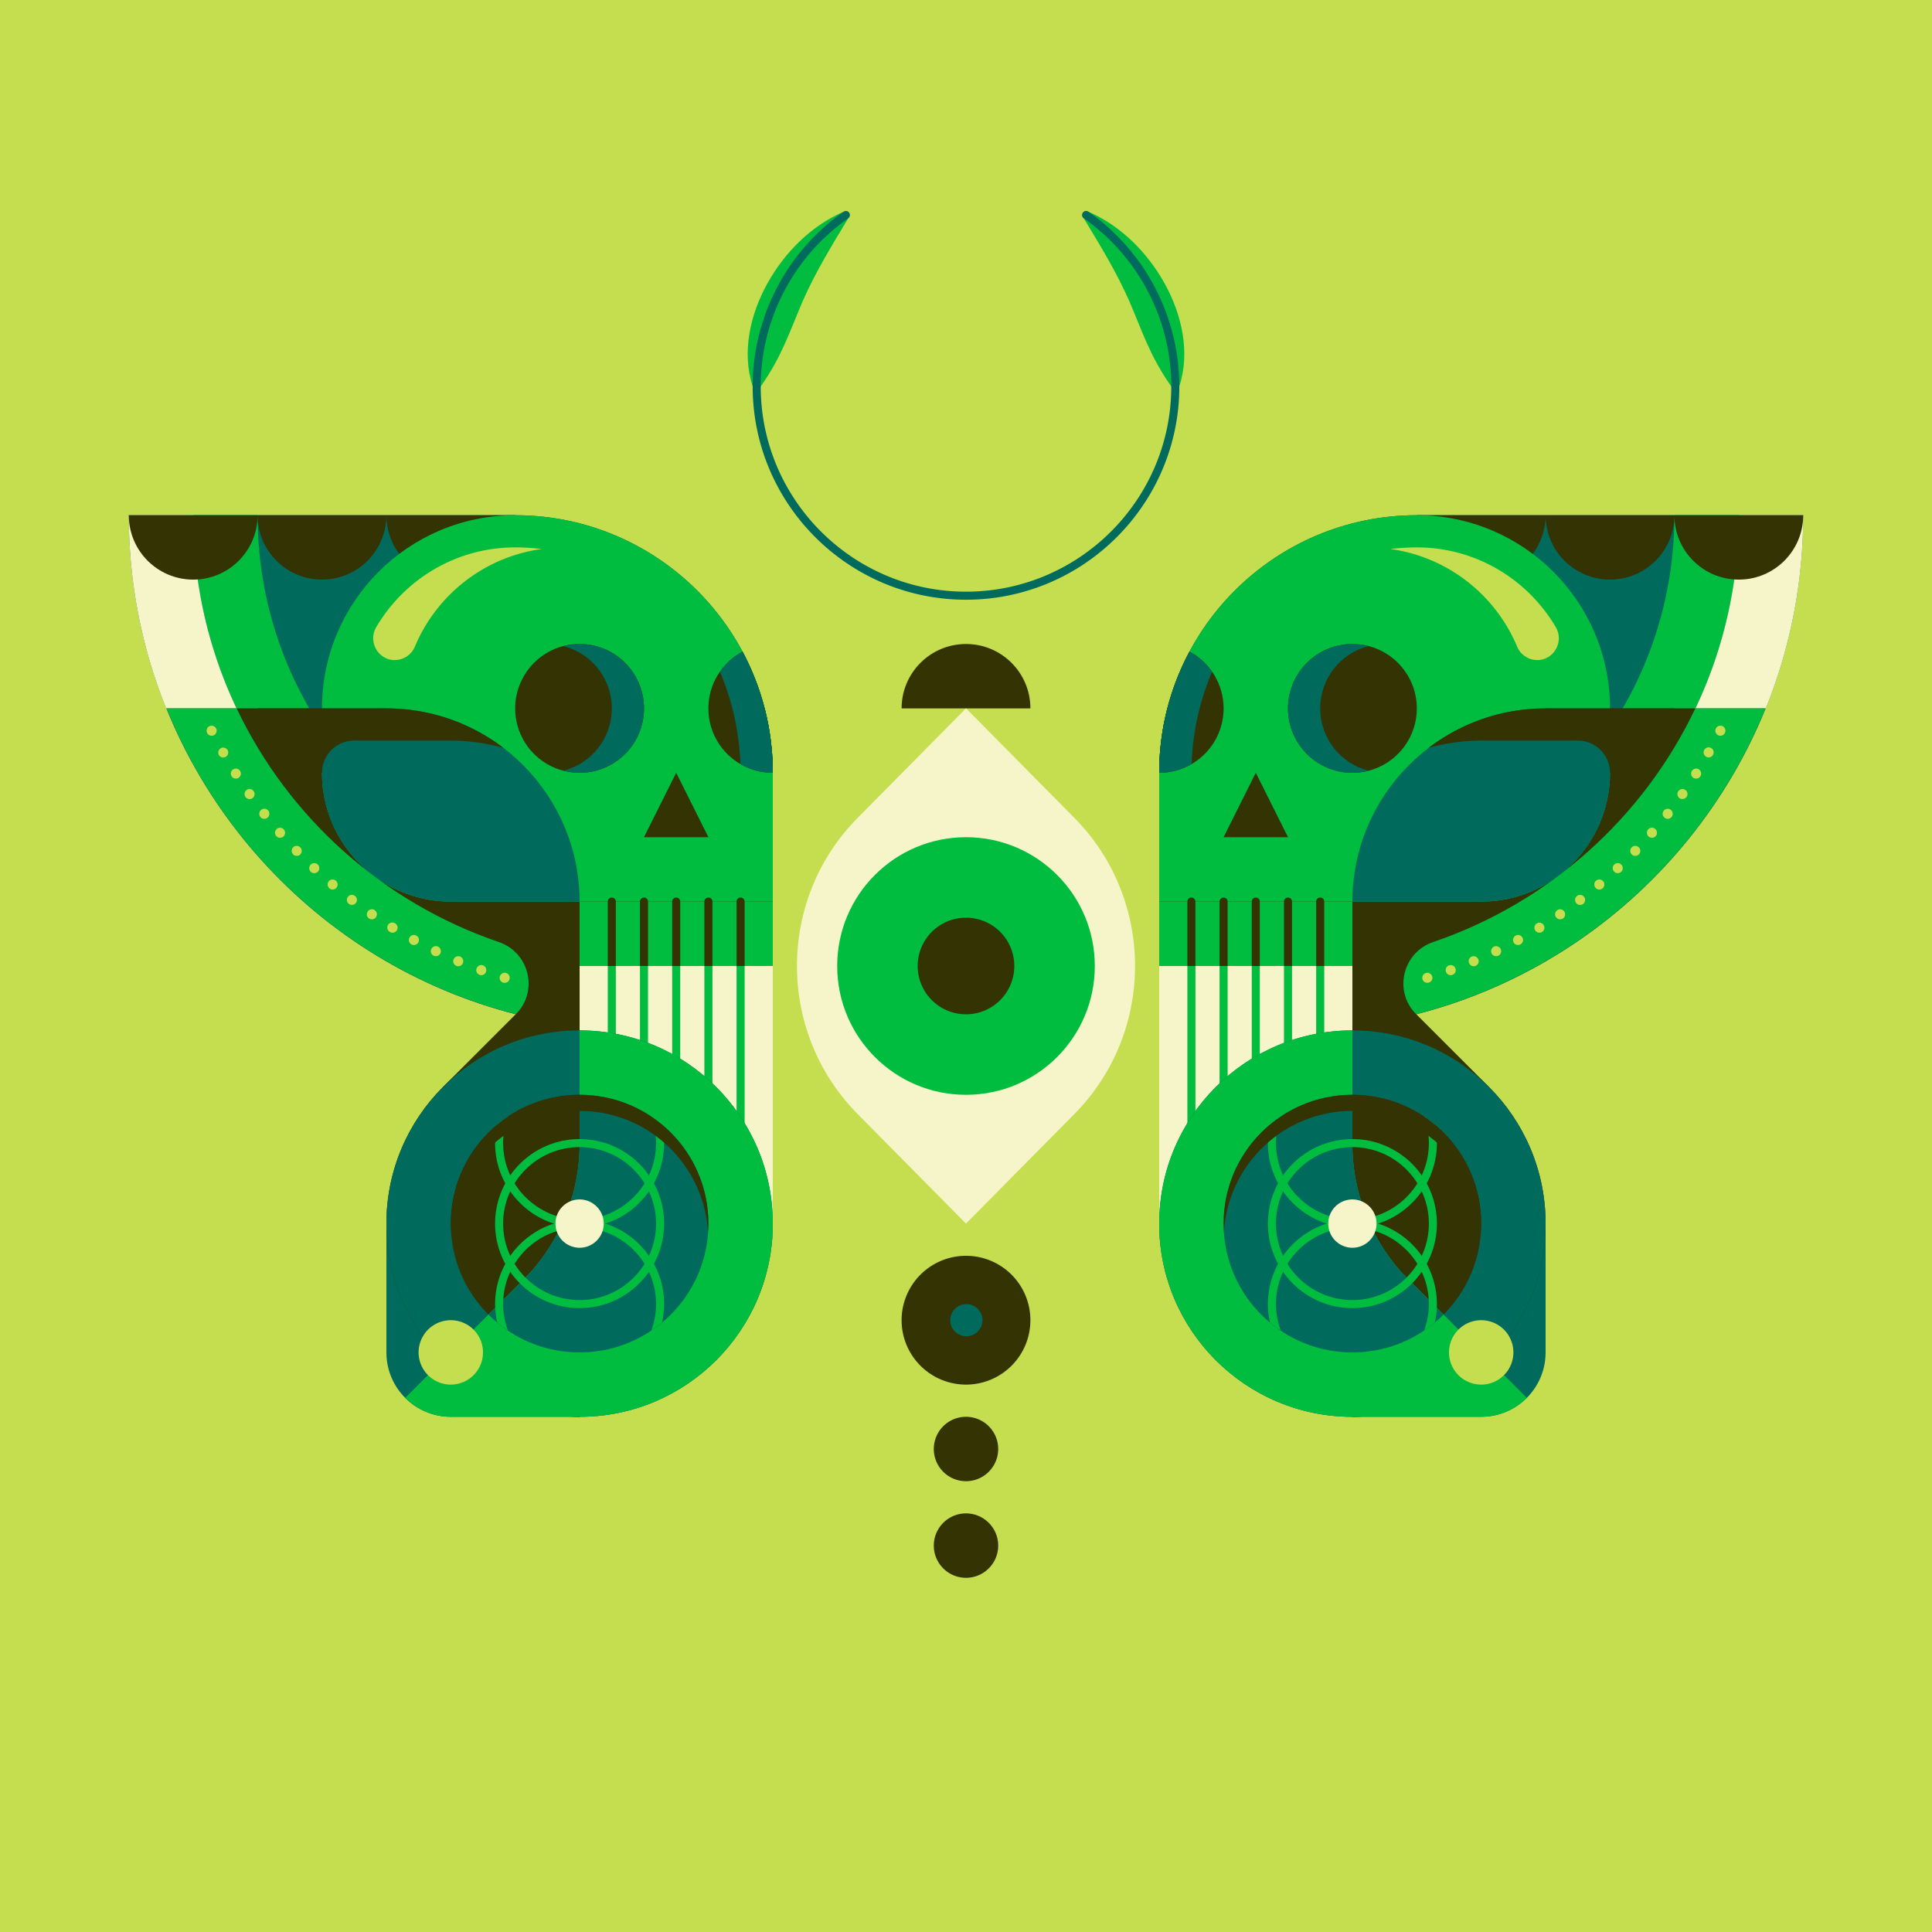 <svg xmlns="http://www.w3.org/2000/svg" width="240" height="240" fill="none"><rect width="100%" height="100%" fill="#808080" stroke="none"/><g clip-path="url(#a)"><path fill="#C4DE4F" d="M0 0h240v240H0z"/><path fill="#006B5C" d="M168 152h24v16c0 4.42-3.58 8-8 8h-16v-24Zm8-88h48c0 35.35-28.65 64-64 64h-16V96c0-17.67 14.33-32 32-32Z"/><path fill="#00BC3F" d="M208 64c0 26.51-21.49 48-48 48-5.61 0-10.99-.97-16-2.74v8.41a55.973 55.973 0 0 0 16 2.33c30.93 0 56-25.07 56-56h-8Z"/><path fill="#F6F4C9" d="M216 64c0 30.93-25.07 56-56 56-5.56 0-10.93-.82-16-2.33v8.32a63.947 63.947 0 0 0 16 2.02c35.35 0 64-28.65 64-64h-8V64Z"/><path fill="#333304" d="M168 176c13.255 0 24-10.745 24-24s-10.745-24-24-24-24 10.745-24 24 10.745 24 24 24Z"/><path fill="#333304" d="M184.97 135.03 144 94.06V152l40.97-16.97ZM184 72c4.42 0 8-3.58 8-8h-16c0 4.42 3.58 8 8 8Z"/><path fill="#333304" d="M219.33 88h-74.32c-.66 2.56-1.01 5.24-1.01 8v32h16c26.86 0 49.83-16.55 59.33-40Z"/><path fill="#00BC3F" d="M176 64c13.25 0 24 10.75 24 24v8c0 8.83-7.17 16-16 16h-40V96c0-17.66 14.34-32 32-32Z"/><path fill="#C4DE4F" d="M190.94 82c2.1 0 3.38-2.29 2.32-4.1-3.48-5.92-9.91-9.9-17.25-9.9-1.12 0-2.22.07-3.31.2 7.13.97 13.07 5.7 15.76 12.12a2.7 2.7 0 0 0 2.49 1.67l-.01.01Z"/><path fill="#00BC3F" d="M168 112h-24v8h24v-8Z"/><path fill="#006B5C" d="M200 96v-6.63c-2.5-.88-5.19-1.37-8-1.37-13.25 0-24 10.75-24 24h16c8.84 0 16-7.16 16-16Z"/><path fill="#006B5C" d="M192 88v21.84c4.78-2.77 8-7.92 8-13.84v-8h-8Z"/><path fill="#333304" d="M200 88h-8c-5.47 0-10.5 1.83-14.54 4.91 2.08-.59 4.27-.91 6.54-.91h12c2.21 0 4 1.79 4 4h4l4-8h-8Zm-32 8a8 8 0 1 0 0-16 8 8 0 0 0 0 16Z"/><path fill="#006B5C" d="M164 88c0-3.73 2.55-6.85 6-7.74-.64-.17-1.31-.26-2-.26-4.42 0-8 3.58-8 8s3.58 8 8 8c.69 0 1.36-.1 2-.26-3.45-.89-6-4.01-6-7.74Z"/><path fill="#333304" d="M152 88c0-3.06-1.72-5.71-4.24-7.06-2.4 4.49-3.76 9.61-3.76 15.06 4.42 0 8-3.58 8-8Z"/><path fill="#006B5C" d="M150.57 83.46a7.915 7.915 0 0 0-2.81-2.52C145.36 85.43 144 90.55 144 96c1.47 0 2.85-.41 4.03-1.1.14-4.05 1.03-7.9 2.53-11.44h.01Z"/><path fill="#333304" d="m152 104 4-8 4 8h-8Zm0 16.5c-.28 0-.5-.22-.5-.5v-8c0-.28.22-.5.5-.5s.5.22.5.5v8c0 .28-.22.5-.5.5Zm-4 0c-.28 0-.5-.22-.5-.5v-8c0-.28.22-.5.5-.5s.5.22.5.5v8c0 .28-.22.5-.5.5Zm8 0c-.28 0-.5-.22-.5-.5v-8c0-.28.22-.5.5-.5s.5.22.5.5v8c0 .28-.22.5-.5.5Zm4 0c-.28 0-.5-.22-.5-.5v-8c0-.28.22-.5.5-.5s.5.22.5.5v8c0 .28-.22.5-.5.5Zm4 0c-.28 0-.5-.22-.5-.5v-8c0-.28.22-.5.5-.5s.5.22.5.5v8c0 .28-.22.5-.5.5Z"/><path fill="#F6F4C9" d="M144 120v32c0 13.25 10.75 24 24 24v-56h-24Z"/><path fill="#00BC3F" d="M148.5 120h-1v32h1v-32Zm4 0h-1v32h1v-32Zm4 0h-1v32h1v-32Zm4 0h-1v32h1v-32Zm4 0h-1v32h1v-32Z"/><path fill="#006B5C" d="M168 176c13.255 0 24-10.745 24-24s-10.745-24-24-24-24 10.745-24 24 10.745 24 24 24Z"/><path fill="#333304" d="M168 168c8.837 0 16-7.163 16-16s-7.163-16-16-16-16 7.163-16 16 7.163 16 16 16Zm48-96c4.42 0 8-3.58 8-8h-16c0 4.42 3.58 8 8 8Zm-16 0c4.42 0 8-3.58 8-8h-16c0 4.42 3.58 8 8 8Z"/><path fill="#00BC3F" d="M210.6 88c-6.45 13.57-18.19 24.13-32.56 29.02-3.81 1.3-4.97 6.12-2.12 8.97 19.77-5.07 35.85-19.34 43.4-37.99h-8.73.01Zm-20.94 85.66L168 152v-24c-13.25 0-24 10.75-24 24s10.75 24 24 24h16c2.21 0 4.21-.9 5.66-2.34Z"/><path fill="#00BC3F" d="M157.38 156.18 171 168.53l18.65 5.12-14.63-14.63a24.01 24.01 0 0 1-7.03-16.97v-14.06l-10.62 28.18.01.01Z"/><path fill="#006B5C" d="M168 142.06V136c-8.84 0-16 7.16-16 16s7.16 16 16 16c4.42 0 8.42-1.79 11.31-4.69l-4.28-4.28a24.01 24.01 0 0 1-7.03-16.97Z"/><path fill="#C4DE4F" d="M176.71 121.65c-.1-.34.09-.68.42-.78.33-.1.67.08.78.42.1.33-.09.68-.42.77a.618.618 0 0 1-.78-.41Zm2.91-.93a.64.64 0 0 1 .38-.8c.33-.11.68.06.8.38a.62.62 0 0 1-.38.8c-.07.03-.14.04-.21.04a.64.64 0 0 1-.59-.42Zm2.87-1.07c-.14-.32.02-.69.33-.82.32-.13.69.02.82.34.14.31-.02.68-.33.81-.07.04-.16.05-.24.05-.24 0-.47-.14-.57-.38h-.01Zm2.8-1.22a.65.65 0 0 1 .3-.84c.31-.14.68 0 .83.3a.62.62 0 0 1-.56.89c-.24 0-.46-.13-.57-.35Zm2.74-1.36a.632.632 0 0 1 .25-.85c.3-.16.68-.05.84.25.17.3.05.68-.25.85a.63.63 0 0 1-.3.07c-.22 0-.43-.11-.55-.32h.01Zm2.67-1.5a.62.62 0 0 1 .21-.86.62.62 0 1 1 .65 1.06c-.1.06-.22.09-.33.09-.21 0-.41-.1-.53-.29Zm2.59-1.64c-.2-.28-.12-.67.16-.87.28-.19.68-.12.87.17.19.28.12.67-.16.87-.11.07-.23.1-.35.1-.2 0-.4-.09-.52-.27Zm2.5-1.76a.624.624 0 1 1 .87.12c-.11.08-.24.12-.37.12a.62.62 0 0 1-.5-.24Zm2.41-1.89a.62.62 0 0 1 .07-.88.63.63 0 0 1 .88.07c.22.27.19.66-.07.88a.63.63 0 0 1-.41.15.6.6 0 0 1-.47-.22Zm2.31-2.01a.619.619 0 0 1 .02-.88c.26-.24.65-.23.89.03.23.25.22.65-.03.88a.65.65 0 0 1-.43.17c-.17 0-.33-.07-.45-.2Zm2.2-2.12a.619.619 0 0 1-.02-.88c.24-.25.64-.26.88-.02a.619.619 0 0 1-.43 1.07c-.16 0-.31-.05-.43-.17Zm2.09-2.23a.641.641 0 0 1-.06-.89.62.62 0 0 1 .88-.05.62.62 0 0 1-.41 1.09c-.14 0-.29-.05-.41-.15Zm1.98-2.34a.61.61 0 0 1-.1-.87c.21-.28.6-.32.87-.11.27.21.32.61.11.88-.13.15-.31.24-.5.24-.13 0-.27-.05-.38-.14Zm1.85-2.43a.623.623 0 0 1-.14-.87.624.624 0 1 1 1.02.72.649.649 0 0 1-.88.15Zm1.73-2.52a.638.638 0 0 1-.19-.86c.19-.3.57-.38.87-.2.29.19.37.57.19.86-.12.19-.32.29-.53.29-.11 0-.23-.03-.34-.09Zm1.61-2.61a.625.625 0 1 1 .61-1.09.625.625 0 0 1-.61 1.09Zm1.46-2.69a.628.628 0 0 1-.28-.84c.15-.3.53-.43.84-.28.31.16.44.53.28.84-.11.22-.33.35-.56.35-.09 0-.19-.02-.28-.07Z"/><path fill="#00BC3F" d="M168 151.5c-5.79 0-10.5 4.71-10.5 10.5 0 .79.09 1.55.26 2.29.43.36.88.7 1.34 1.01-.38-1.03-.6-2.14-.6-3.3 0-5.24 4.26-9.5 9.5-9.5s9.5 4.26 9.5 9.5c0 1.16-.22 2.27-.6 3.3.47-.31.91-.65 1.34-1.01.16-.74.26-1.5.26-2.29 0-5.79-4.71-10.5-10.5-10.5Z"/><path fill="#00BC3F" d="M177.5 142c0 5.24-4.26 9.5-9.5 9.5s-9.5-4.26-9.5-9.5c0-1.16.22-2.27.6-3.3-.47.31-.91.65-1.34 1.01-.16.74-.26 1.5-.26 2.29 0 5.79 4.71 10.5 10.5 10.5s10.5-4.71 10.5-10.5c0-.79-.09-1.55-.26-2.29-.43-.36-.88-.7-1.34-1.01.38 1.03.6 2.14.6 3.3Z"/><path fill="#00BC3F" d="M168 162.5c-5.79 0-10.5-4.71-10.5-10.5s4.71-10.5 10.5-10.5 10.5 4.71 10.5 10.5-4.71 10.5-10.5 10.5Zm0-20c-5.24 0-9.5 4.26-9.5 9.5s4.26 9.5 9.5 9.5 9.5-4.26 9.5-9.5-4.26-9.5-9.5-9.5Z"/><path fill="#F6F4C9" d="M168 155a3 3 0 1 0 0-6 3 3 0 0 0 0 6Z"/><path fill="#C4DE4F" d="M184 172a4 4 0 1 0 0-8 4 4 0 0 0 0 8Z"/><path fill="#333304" d="M168 138c8.5 0 15.43 6.63 15.95 15 .02-.33.05-.66.05-1 0-8.84-7.16-16-16-16s-16 7.16-16 16c0 .34.03.67.05 1 .52-8.37 7.45-15 15.95-15Z"/><path fill="#006B5C" d="M72 176H56c-4.42 0-8-3.58-8-8v-16h24v24ZM64 64H16c0 35.35 28.65 64 64 64h16V96c0-17.67-14.33-32-32-32Z"/><path fill="#00BC3F" d="M32 64c0 26.51 21.49 48 48 48 5.61 0 10.99-.97 16-2.74v8.41A55.973 55.973 0 0 1 80 120c-30.93 0-56-25.07-56-56h8Z"/><path fill="#F6F4C9" d="M24 64c0 30.93 25.07 56 56 56 5.56 0 10.93-.82 16-2.33v8.32a63.947 63.947 0 0 1-16 2.02c-35.35 0-64-28.65-64-64h8V64Z"/><path fill="#333304" d="M72 176c13.255 0 24-10.745 24-24s-10.745-24-24-24-24 10.745-24 24 10.745 24 24 24Z"/><path fill="#333304" d="M55.03 135.03 96 94.06V152l-40.97-16.97ZM56 72c-4.42 0-8-3.58-8-8h16c0 4.42-3.58 8-8 8Z"/><path fill="#333304" d="M20.67 88h74.32c.66 2.56 1.01 5.24 1.01 8v32H80c-26.86 0-49.83-16.55-59.33-40Z"/><path fill="#00BC3F" d="M96 112H56c-8.83 0-16-7.17-16-16v-8c0-13.25 10.75-24 24-24 17.66 0 32 14.34 32 32v16Z"/><path fill="#C4DE4F" d="M49.06 82c-2.1 0-3.38-2.29-2.32-4.1 3.48-5.92 9.91-9.9 17.25-9.9 1.12 0 2.22.07 3.31.2-7.13.97-13.07 5.7-15.76 12.12a2.7 2.7 0 0 1-2.49 1.67l.01.01Z"/><path fill="#00BC3F" d="M72 120h24v-8H72v8Z"/><path fill="#006B5C" d="M40 96v-6.63c2.5-.88 5.19-1.37 8-1.37 13.25 0 24 10.75 24 24H56c-8.84 0-16-7.16-16-16Z"/><path fill="#006B5C" d="M48 88v21.84c-4.78-2.77-8-7.92-8-13.84v-8h8Z"/><path fill="#333304" d="M40 88h8c5.47 0 10.5 1.83 14.54 4.91-2.08-.59-4.27-.91-6.54-.91H44c-2.21 0-4 1.79-4 4h-4l-4-8h8Zm32 8a8 8 0 1 0 0-16 8 8 0 0 0 0 16Z"/><path fill="#006B5C" d="M76 88c0-3.73-2.55-6.85-6-7.74.64-.17 1.31-.26 2-.26 4.42 0 8 3.58 8 8s-3.58 8-8 8c-.69 0-1.36-.1-2-.26 3.45-.89 6-4.01 6-7.74Z"/><path fill="#333304" d="M88 88c0-3.06 1.72-5.71 4.24-7.06C94.64 85.43 96 90.55 96 96c-4.42 0-8-3.58-8-8Z"/><path fill="#006B5C" d="M89.43 83.46a7.915 7.915 0 0 1 2.81-2.52C94.64 85.43 96 90.55 96 96c-1.47 0-2.85-.41-4.03-1.1-.14-4.05-1.03-7.9-2.53-11.44h-.01Z"/><path fill="#333304" d="m88 104-4-8-4 8h8Zm0 16.5c-.28 0-.5-.22-.5-.5v-8c0-.28.22-.5.5-.5s.5.22.5.5v8c0 .28-.22.5-.5.5Zm4 0c-.28 0-.5-.22-.5-.5v-8c0-.28.22-.5.5-.5s.5.22.5.5v8c0 .28-.22.5-.5.5Zm-8 0c-.28 0-.5-.22-.5-.5v-8c0-.28.22-.5.5-.5s.5.22.5.5v8c0 .28-.22.5-.5.5Zm-4 0c-.28 0-.5-.22-.5-.5v-8c0-.28.22-.5.5-.5s.5.22.5.5v8c0 .28-.22.5-.5.5Zm-4 0c-.28 0-.5-.22-.5-.5v-8c0-.28.22-.5.5-.5s.5.22.5.5v8c0 .28-.22.5-.5.5Z"/><path fill="#F6F4C9" d="M96 120v32c0 13.25-10.75 24-24 24v-56h24Z"/><path fill="#00BC3F" d="M92.5 120h-1v32h1v-32Zm-4 0h-1v32h1v-32Zm-4 0h-1v32h1v-32Zm-4 0h-1v32h1v-32Zm-4 0h-1v32h1v-32Z"/><path fill="#006B5C" d="M72 176c13.255 0 24-10.745 24-24s-10.745-24-24-24-24 10.745-24 24 10.745 24 24 24Z"/><path fill="#333304" d="M72 168c8.837 0 16-7.163 16-16s-7.163-16-16-16-16 7.163-16 16 7.163 16 16 16ZM24 72c-4.42 0-8-3.58-8-8h16c0 4.42-3.58 8-8 8Zm16 0c-4.42 0-8-3.58-8-8h16c0 4.42-3.58 8-8 8Z"/><path fill="#00BC3F" d="M29.4 88c6.45 13.57 18.19 24.13 32.56 29.02 3.81 1.3 4.97 6.12 2.12 8.97-19.77-5.07-35.85-19.34-43.4-37.99h8.73-.01Zm20.94 85.66L72 152v-24c13.25 0 24 10.75 24 24s-10.75 24-24 24H56c-2.21 0-4.21-.9-5.66-2.34Z"/><path fill="#00BC3F" d="M82.62 156.18 69 168.53l-18.65 5.12 14.63-14.63a24.01 24.01 0 0 0 7.03-16.97v-14.06l10.62 28.18-.01.01Z"/><path fill="#006B5C" d="M72 142.06V136c8.84 0 16 7.16 16 16s-7.16 16-16 16c-4.42 0-8.42-1.79-11.31-4.69l4.28-4.28A24.01 24.01 0 0 0 72 142.06Z"/><path fill="#C4DE4F" d="M62.51 122.07a.636.636 0 0 1-.42-.78c.11-.33.45-.52.78-.42h.01c.33.1.51.45.41.78a.62.62 0 0 1-.6.44c-.06 0-.12 0-.18-.02Zm-2.93-.97a.62.62 0 0 1-.38-.8c.12-.32.47-.49.8-.38.32.12.49.48.38.8a.64.64 0 0 1-.59.42c-.07 0-.14-.02-.21-.04Zm-2.89-1.12a.613.613 0 0 1-.34-.81c.13-.32.5-.47.82-.34.32.14.46.5.33.82-.1.24-.33.38-.57.38-.09 0-.17-.01-.25-.05h.01Zm-2.82-1.26a.62.62 0 0 1-.29-.83.63.63 0 0 1 .83-.3c.31.15.44.53.3.84-.11.22-.33.35-.57.35a.66.66 0 0 1-.27-.06Zm-2.75-1.4a.62.62 0 0 1-.25-.85c.16-.3.54-.41.84-.25.31.16.42.54.26.84a.64.64 0 0 1-.85.26Zm-2.68-1.55a.623.623 0 1 1 .65-1.06c.3.18.39.56.21.85-.12.2-.32.3-.54.3-.11 0-.22-.02-.32-.09Zm-2.6-1.68a.614.614 0 0 1-.16-.86c.19-.29.58-.36.87-.17.28.2.36.59.16.87-.12.18-.31.27-.51.27a.61.61 0 0 1-.36-.11Zm-2.5-1.8a.624.624 0 0 1-.12-.88.624.624 0 1 1 .99.76.62.62 0 0 1-.5.24c-.13 0-.26-.04-.37-.12Zm-2.42-1.94a.62.62 0 0 1-.08-.88.63.63 0 0 1 .88-.07c.26.22.3.62.07.88-.12.15-.29.22-.47.22a.63.63 0 0 1-.41-.15h.01Zm-2.31-2.05a.628.628 0 0 1-.03-.88c.24-.25.64-.27.89-.03.25.23.26.63.03.88-.13.13-.29.2-.46.2a.65.65 0 0 1-.43-.17Zm-2.2-2.17a.628.628 0 0 1 .01-.88.63.63 0 0 1 .89.02.619.619 0 0 1-.45 1.05c-.17 0-.33-.06-.45-.19Zm-2.09-2.27a.62.62 0 0 1 .06-.88c.26-.23.65-.2.88.06a.62.62 0 0 1-.47 1.03c-.18 0-.35-.07-.47-.21Zm-1.98-2.38a.633.633 0 0 1 .11-.88c.27-.21.66-.17.88.1.21.28.16.67-.11.88a.615.615 0 0 1-.88-.1ZM30.49 99a.634.634 0 0 1 .15-.87c.28-.2.67-.13.87.15.2.28.13.67-.14.87-.11.08-.24.11-.37.11a.63.63 0 0 1-.51-.26Zm-1.72-2.57c-.18-.29-.1-.67.19-.86.3-.18.68-.1.87.2.18.29.1.67-.2.86a.63.63 0 0 1-.33.09c-.21 0-.41-.1-.53-.29Zm-1.59-2.65a.625.625 0 0 1 1.09-.61c.17.3.07.68-.24.85-.09.05-.2.08-.3.08-.22 0-.43-.12-.55-.32Zm-1.45-2.73a.63.63 0 0 1 .28-.84.64.64 0 0 1 .84.28c.15.31.03.69-.28.84-.09.05-.19.07-.28.07-.23 0-.45-.13-.56-.35Z"/><path fill="#00BC3F" d="M72 151.5c5.79 0 10.5 4.71 10.5 10.5 0 .79-.09 1.55-.26 2.29-.43.36-.88.7-1.34 1.01.38-1.03.6-2.14.6-3.3 0-5.24-4.26-9.5-9.5-9.5s-9.5 4.26-9.5 9.5c0 1.16.22 2.27.6 3.3-.47-.31-.91-.65-1.34-1.01-.16-.74-.26-1.5-.26-2.29 0-5.79 4.71-10.5 10.5-10.5Z"/><path fill="#00BC3F" d="M62.5 142c0 5.24 4.26 9.5 9.5 9.5s9.5-4.26 9.5-9.5c0-1.16-.22-2.27-.6-3.3.47.31.91.65 1.34 1.01.16.74.26 1.5.26 2.29 0 5.79-4.71 10.5-10.5 10.5s-10.5-4.71-10.5-10.5c0-.79.09-1.55.26-2.29.43-.36.88-.7 1.34-1.01-.38 1.03-.6 2.14-.6 3.3Z"/><path fill="#00BC3F" d="M72 162.5c-5.79 0-10.5-4.71-10.5-10.5s4.71-10.5 10.5-10.5 10.5 4.71 10.5 10.5-4.71 10.5-10.5 10.5Zm0-20c-5.24 0-9.5 4.26-9.5 9.5s4.26 9.5 9.5 9.5 9.5-4.26 9.5-9.5-4.26-9.5-9.5-9.5Z"/><path fill="#F6F4C9" d="M72 155a3 3 0 1 0 0-6 3 3 0 0 0 0 6Z"/><path fill="#C4DE4F" d="M56 172a4 4 0 1 0 0-8 4 4 0 0 0 0 8Z"/><path fill="#333304" d="M72 138c-8.5 0-15.43 6.63-15.95 15-.02-.33-.05-.66-.05-1 0-8.84 7.16-16 16-16s16 7.16 16 16c0 .34-.03.67-.05 1-.52-8.37-7.45-15-15.95-15Zm48-58c-4.42 0-8 3.58-8 8h16c0-4.42-3.58-8-8-8Z"/><path fill="#F6F4C9" d="m120 152 13.47-13.62c10.04-10.15 10.04-26.62 0-36.77L120 87.99l-13.47 13.62c-10.04 10.15-10.04 26.62 0 36.77L120 152Z"/><path fill="#00BC3F" d="M120 136c8.837 0 16-7.163 16-16s-7.163-16-16-16-16 7.163-16 16 7.163 16 16 16Z"/><path fill="#333304" d="M120 126a6 6 0 1 0 0-12 6 6 0 0 0 0 12Zm0 46a8 8 0 1 0 0-16 8 8 0 0 0 0 16Z"/><path fill="#006B5C" d="M120 166a2 2 0 1 0 .001-3.999A2 2 0 0 0 120 166Z"/><path fill="#333304" d="M120 184a4 4 0 1 0 0-8 4 4 0 0 0 0 8Z"/><path fill="#00BC3F" d="M94.5 48c2.6-3.67 3.57-6.75 5.2-10.56 1.6-3.63 3.52-6.77 5.67-10.32l-.57-.82c-4.03 1.74-7.31 5.04-9.45 8.87-2.14 3.84-3.24 8.54-1.85 12.83h1Z"/><path fill="#333304" d="M120 196a4 4 0 1 0 0-8 4 4 0 0 0 0 8Z"/><path fill="#00BC3F" d="M145.5 48c-2.6-3.67-3.57-6.75-5.2-10.56-1.6-3.63-3.52-6.77-5.67-10.32l.57-.82c4.03 1.74 7.31 5.04 9.45 8.87 2.14 3.84 3.24 8.54 1.85 12.83h-1Z"/><path fill="#006B5C" d="M120 74.5c-14.61 0-26.5-11.89-26.5-26.5 0-8.62 4.22-16.73 11.29-21.7.22-.16.54-.1.7.12.16.23.1.54-.12.7A25.532 25.532 0 0 0 94.5 48c0 14.06 11.44 25.5 25.5 25.5s25.5-11.44 25.5-25.5c0-8.3-4.06-16.1-10.87-20.88a.499.499 0 0 1-.12-.7c.16-.23.47-.28.7-.12A26.546 26.546 0 0 1 146.5 48c0 14.61-11.89 26.5-26.5 26.5Z"/></g><defs><clipPath id="a"><path fill="#fff" d="M0 0h240v240H0z"/></clipPath></defs></svg>